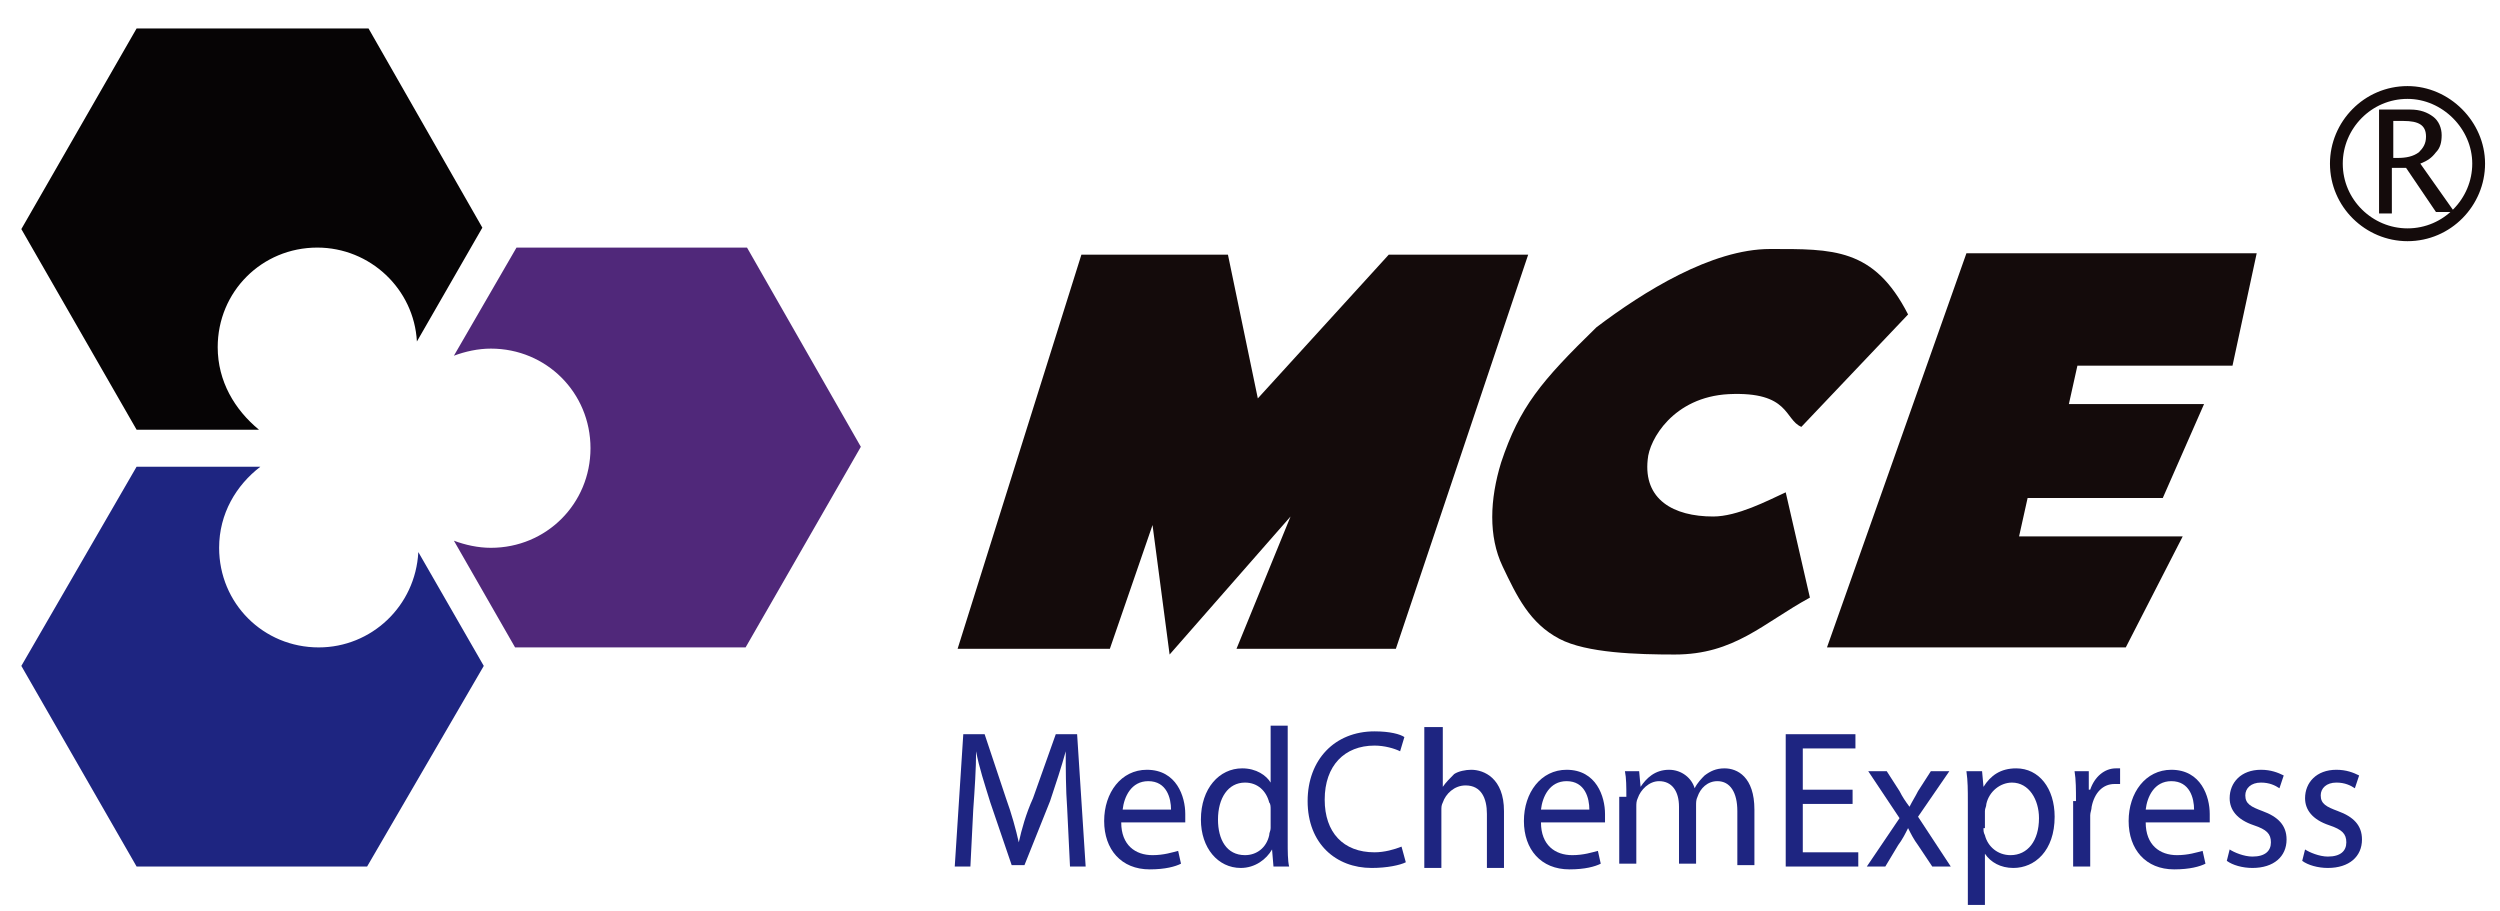 <?xml version="1.0" encoding="UTF-8"?> <!-- Generator: Adobe Illustrator 25.2.3, SVG Export Plug-In . SVG Version: 6.00 Build 0) --> <svg xmlns="http://www.w3.org/2000/svg" xmlns:xlink="http://www.w3.org/1999/xlink" version="1.1" id="图层_1" x="0px" y="0px" viewBox="0 0 175.7 64" style="enable-background:new 0 0 175.7 64;" xml:space="preserve"> <style type="text/css"> .st0{fill:#140B0B;} .st1{fill:#060405;} .st2{fill:#50287A;} .st3{fill:#1E2581;} .st4{fill:none;stroke:#140B0B;stroke-width:0.9;stroke-miterlimit:10;} </style> <g> <path class="st0" d="M98.1,45.6H86.9l3.8-9.3L82.2,46L81,36.9L78,45.6H67.3L76,17.9h10.3L88.4,28l9.2-10.1h9.8L98.1,45.6z M126.6,30c-1.2-0.5-0.8-2.5-5.1-2.3c-3.9,0.2-5.6,3.2-5.7,4.6c-0.3,2.8,1.8,4,4.6,4c1.7,0,3.8-1.1,5.1-1.7l1.7,7.4 c-3.3,1.8-5.3,4-9.5,4c-2.6,0-6.2-0.1-8.1-1.1c-2.1-1.1-3-3-4-5.1c-1-2.1-0.9-4.7-0.1-7.3c1.3-3.9,2.8-5.7,6.7-9.5 c3.3-2.5,8.1-5.5,12.2-5.5c4.4,0,7.3-0.1,9.7,4.6L126.6,30z M156.9,25.7H146l-0.6,2.7h9.5l-2.9,6.6h-9.5l-0.6,2.7h11.5l-4,7.8h-21 l9.8-27.7h20.4L156.9,25.7z"></path> <path class="st1" d="M15.3,24.4c0-3.9,3.1-7,7-7c3.7,0,6.8,2.9,7,6.6l4.6-8L25.9,2L9.6,2L1.5,16.1l8.1,14.1h8.6 C16.5,28.8,15.3,26.8,15.3,24.4z"></path> <path class="st2" d="M52.5,17.4l-16.2,0l-4.4,7.6c0.8-0.3,1.7-0.5,2.6-0.5c3.9,0,7,3.1,7,7c0,3.9-3.1,7-7,7c-0.9,0-1.8-0.2-2.6-0.5 l4.3,7.5h16.2l8.1-14.1L52.5,17.4z"></path> <path class="st3" d="M22.4,45.5c-3.9,0-7-3.1-7-7c0-2.4,1.2-4.4,2.9-5.7l-8.7,0L1.5,46.8l8.1,14.1h16.2L34,46.8l-4.6-8 C29.2,42.6,26.1,45.5,22.4,45.5z"></path> <g> <path class="st4" d="M174.2,11.5c0,2.7-2.2,5-5,5c-2.7,0-5-2.2-5-5c0-2.7,2.2-5,5-5C171.9,6.5,174.2,8.8,174.2,11.5z"></path> <path class="st0" d="M167.2,15V7.7h2.2c0.7,0,1.2,0.2,1.6,0.5c0.4,0.3,0.6,0.8,0.6,1.3c0,0.5-0.1,0.9-0.4,1.2 c-0.3,0.4-0.6,0.6-1.1,0.8l2.4,3.4h-1.3l-2.1-3.1h-1V15H167.2z M168.2,11.1h0.3c0.6,0,1.1-0.1,1.5-0.4c0.3-0.3,0.5-0.6,0.5-1.1 c0-0.8-0.5-1.1-1.6-1.1h-0.7V11.1z"></path> </g> <g> <g> <path class="st3" d="M75,56.8c-0.1-1.3-0.1-2.9-0.1-4h0c-0.3,1.1-0.7,2.3-1.1,3.5L72,60.8h-0.9l-1.5-4.4c-0.4-1.3-0.8-2.5-1-3.6 h0c0,1.2-0.1,2.7-0.2,4.1l-0.2,4h-1.1l0.6-9.3h1.5l1.5,4.5c0.4,1.1,0.7,2.2,0.9,3.1h0c0.2-0.9,0.5-2,1-3.1l1.6-4.5h1.5l0.6,9.3 h-1.1L75,56.8z"></path> <path class="st3" d="M78.8,57.8c0,1.6,1,2.3,2.2,2.3c0.8,0,1.4-0.2,1.8-0.3l0.2,0.9c-0.4,0.2-1.1,0.4-2.2,0.4 c-2,0-3.2-1.4-3.2-3.4s1.2-3.6,3-3.6c2.1,0,2.7,1.9,2.7,3.1c0,0.2,0,0.4,0,0.6H78.8z M82.3,56.9c0-0.8-0.3-2-1.6-2 c-1.2,0-1.7,1.1-1.8,2H82.3z"></path> <path class="st3" d="M90.5,51.1v8.1c0,0.6,0,1.3,0.1,1.7h-1.1l-0.1-1.2h0c-0.4,0.7-1.2,1.3-2.2,1.3c-1.6,0-2.8-1.4-2.8-3.4 c0-2.2,1.3-3.6,2.9-3.6c1,0,1.7,0.5,2,1h0v-4H90.5z M89.3,56.9c0-0.2,0-0.4-0.1-0.5c-0.2-0.8-0.8-1.4-1.7-1.4 c-1.2,0-1.9,1.1-1.9,2.6c0,1.4,0.6,2.5,1.9,2.5c0.8,0,1.5-0.5,1.7-1.4c0-0.2,0.1-0.3,0.1-0.5V56.9z"></path> <path class="st3" d="M98.8,60.6c-0.4,0.2-1.3,0.4-2.4,0.4c-2.5,0-4.5-1.7-4.5-4.7c0-2.9,1.9-4.9,4.7-4.9c1.1,0,1.8,0.2,2.1,0.4 l-0.3,1c-0.4-0.2-1.1-0.4-1.8-0.4c-2.1,0-3.5,1.4-3.5,3.8c0,2.3,1.3,3.7,3.5,3.7c0.7,0,1.4-0.2,1.9-0.4L98.8,60.6z"></path> <path class="st3" d="M100.2,51.1h1.2v4.2h0c0.2-0.3,0.5-0.6,0.8-0.9c0.3-0.2,0.8-0.3,1.2-0.3c0.9,0,2.3,0.6,2.3,2.9v4h-1.2v-3.8 c0-1.1-0.4-2-1.5-2c-0.8,0-1.4,0.6-1.6,1.2c-0.1,0.2-0.1,0.3-0.1,0.6v4h-1.2V51.1z"></path> <path class="st3" d="M108.3,57.8c0,1.6,1,2.3,2.2,2.3c0.8,0,1.4-0.2,1.8-0.3l0.2,0.9c-0.4,0.2-1.1,0.4-2.2,0.4 c-2,0-3.2-1.4-3.2-3.4s1.2-3.6,3-3.6c2.1,0,2.7,1.9,2.7,3.1c0,0.2,0,0.4,0,0.6H108.3z M111.7,56.9c0-0.8-0.3-2-1.6-2 c-1.2,0-1.7,1.1-1.8,2H111.7z"></path> <path class="st3" d="M114.3,56c0-0.7,0-1.3-0.1-1.8h1l0.1,1.1h0c0.4-0.6,1-1.2,2-1.2c0.9,0,1.6,0.6,1.8,1.3h0 c0.2-0.4,0.5-0.7,0.7-0.9c0.4-0.3,0.8-0.5,1.4-0.5c0.9,0,2.1,0.6,2.1,2.9v3.9h-1.2v-3.8c0-1.3-0.5-2.1-1.4-2.1 c-0.7,0-1.2,0.5-1.4,1.1c-0.1,0.2-0.1,0.4-0.1,0.6v4.1h-1.2v-4c0-1.1-0.5-1.8-1.4-1.8c-0.7,0-1.3,0.6-1.5,1.2 c-0.1,0.2-0.1,0.4-0.1,0.6v4h-1.2V56z"></path> <path class="st3" d="M130.2,56.5h-3.5v3.4h3.9v1h-5.1v-9.3h4.9v1h-3.7v2.9h3.5V56.5z"></path> <path class="st3" d="M132.6,54.2l0.9,1.4c0.2,0.4,0.4,0.7,0.7,1.1h0c0.2-0.4,0.4-0.7,0.6-1.1l0.9-1.4h1.3l-2.2,3.2l2.3,3.5h-1.3 l-1-1.5c-0.3-0.4-0.5-0.8-0.7-1.2h0c-0.2,0.4-0.4,0.8-0.7,1.2l-0.9,1.5h-1.3l2.3-3.4l-2.2-3.3H132.6z"></path> <path class="st3" d="M138.3,56.4c0-0.9,0-1.5-0.1-2.2h1.1l0.1,1.1h0c0.5-0.8,1.2-1.3,2.3-1.3c1.6,0,2.7,1.4,2.7,3.4 c0,2.4-1.4,3.6-2.9,3.6c-0.9,0-1.6-0.4-2-1h0v3.6h-1.2V56.4z M139.4,58.2c0,0.2,0,0.3,0.1,0.5c0.2,0.8,0.9,1.4,1.8,1.4 c1.2,0,2-1,2-2.6c0-1.3-0.7-2.5-1.9-2.5c-0.8,0-1.6,0.6-1.8,1.5c0,0.2-0.1,0.3-0.1,0.5V58.2z"></path> <path class="st3" d="M145.9,56.3c0-0.8,0-1.5-0.1-2.1h1l0,1.3h0.1c0.3-0.9,1-1.5,1.8-1.5c0.1,0,0.2,0,0.3,0v1.1 c-0.1,0-0.2,0-0.4,0c-0.8,0-1.4,0.6-1.6,1.6c0,0.2-0.1,0.4-0.1,0.6v3.6h-1.2V56.3z"></path> <path class="st3" d="M150.8,57.8c0,1.6,1,2.3,2.2,2.3c0.8,0,1.4-0.2,1.8-0.3l0.2,0.9c-0.4,0.2-1.1,0.4-2.2,0.4 c-2,0-3.2-1.4-3.2-3.4s1.2-3.6,3-3.6c2.1,0,2.7,1.9,2.7,3.1c0,0.2,0,0.4,0,0.6H150.8z M154.2,56.9c0-0.8-0.3-2-1.6-2 c-1.2,0-1.7,1.1-1.8,2H154.2z"></path> <path class="st3" d="M156.7,59.7c0.3,0.2,1,0.5,1.6,0.5c0.9,0,1.3-0.4,1.3-1c0-0.6-0.3-0.9-1.2-1.2c-1.2-0.4-1.7-1.1-1.7-1.9 c0-1.1,0.8-2,2.2-2c0.7,0,1.2,0.2,1.6,0.4l-0.3,0.9c-0.3-0.2-0.7-0.4-1.3-0.4c-0.7,0-1.1,0.4-1.1,0.9c0,0.6,0.4,0.8,1.2,1.1 c1.1,0.4,1.7,1,1.7,2c0,1.2-0.9,2-2.4,2c-0.7,0-1.4-0.2-1.8-0.5L156.7,59.7z"></path> <path class="st3" d="M162,59.7c0.3,0.2,1,0.5,1.6,0.5c0.9,0,1.3-0.4,1.3-1c0-0.6-0.3-0.9-1.2-1.2c-1.2-0.4-1.7-1.1-1.7-1.9 c0-1.1,0.8-2,2.2-2c0.7,0,1.2,0.2,1.6,0.4l-0.3,0.9c-0.3-0.2-0.7-0.4-1.3-0.4c-0.7,0-1.1,0.4-1.1,0.9c0,0.6,0.4,0.8,1.2,1.1 c1.1,0.4,1.7,1,1.7,2c0,1.2-0.9,2-2.4,2c-0.7,0-1.4-0.2-1.8-0.5L162,59.7z"></path> </g> </g> </g> </svg> 